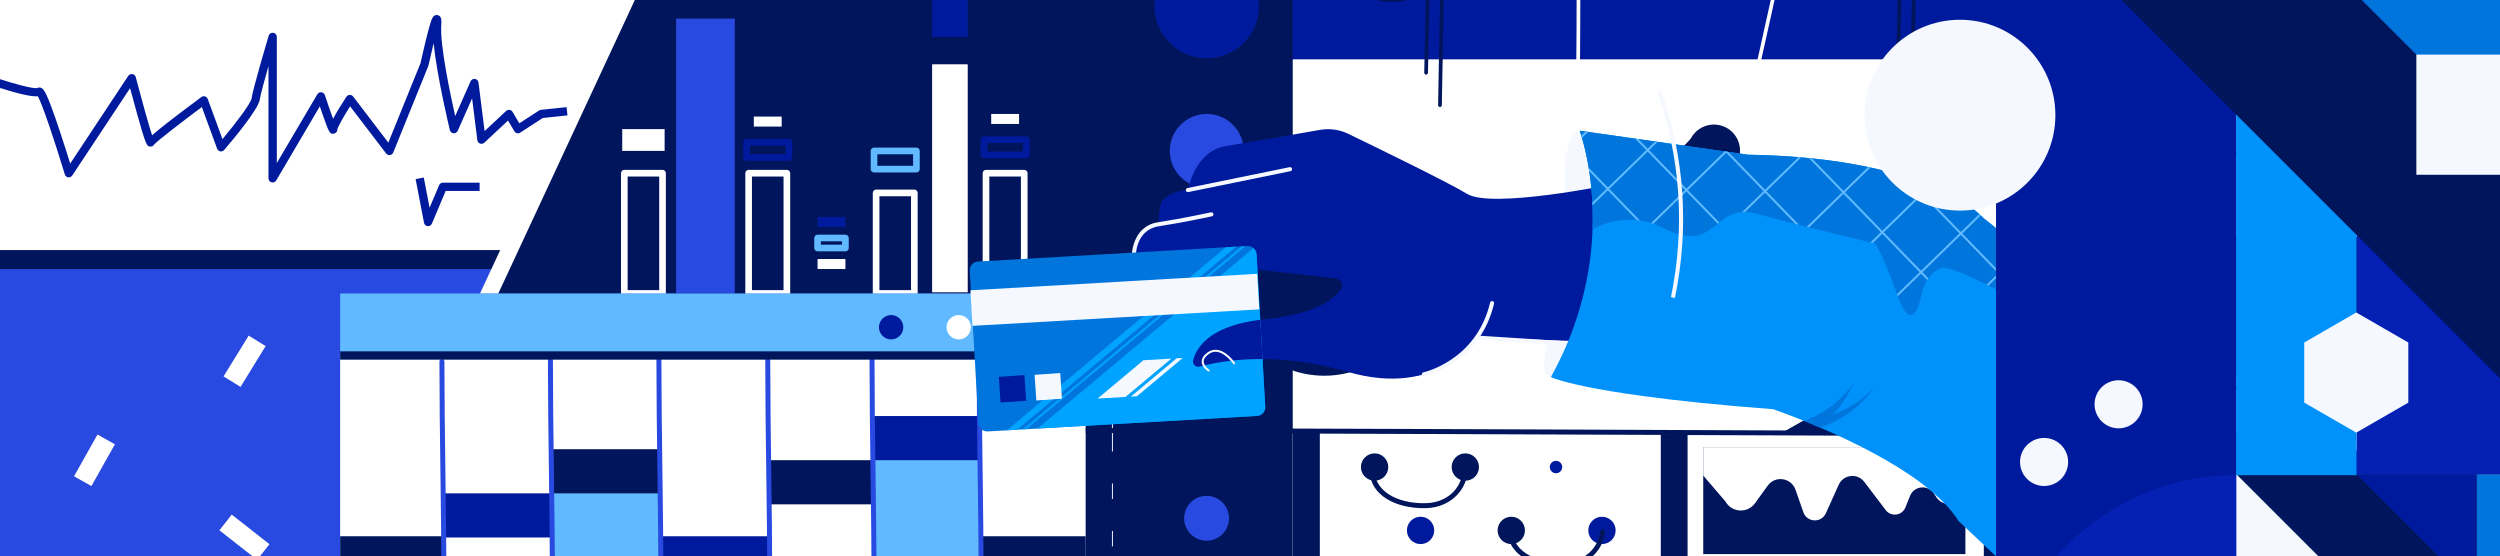 <svg width="1110" height="247" viewBox="0 0 1110 247" fill="none" xmlns="http://www.w3.org/2000/svg">
<rect x="0" y="0" width="1110" height="247" fill="#808080" stroke="none"/>
<g clip-path="url(#clip0_9682_3037)">
<path d="M135.76 -2.431H1039.29V268.629H135.76V-2.431Z" fill="#F5F9FF"/>
<path d="M574.416 308.684V191.368H405.933V308.684H574.416Z" fill="white"/>
<path d="M1083.33 11.847H315.61V213.925H1083.33V11.847Z" fill="white"/>
<path d="M587.981 166.819C612.05 166.819 631.562 147.307 631.562 123.238C631.562 99.169 612.05 79.657 587.981 79.657C563.912 79.657 544.4 99.169 544.4 123.238C544.4 147.307 563.912 166.819 587.981 166.819Z" fill="#00155B"/>
<path d="M863.865 79.492C863.441 79.492 863.077 79.166 863.043 78.73L859.413 34.537C859.391 34.3 859.48 34.068 859.645 33.897C859.811 33.726 860.037 33.632 860.28 33.643L1017.78 40.903C1018.24 40.925 1018.59 41.311 1018.57 41.769C1018.54 42.227 1018.15 42.575 1017.7 42.558L861.14 35.342L864.627 77.776L1025.85 64.845C1026.31 64.812 1026.7 65.148 1026.74 65.606C1026.78 66.064 1026.44 66.461 1025.98 66.5L863.937 79.497C863.937 79.497 863.893 79.497 863.871 79.497L863.865 79.492Z" fill="#00155B"/>
<path d="M738.766 132.197C738.622 132.197 738.473 132.158 738.347 132.081L703.697 111.791C703.476 111.664 703.327 111.444 703.294 111.19C703.261 110.942 703.344 110.688 703.52 110.5L750.549 61.767C750.869 61.441 751.393 61.43 751.719 61.745C752.05 62.065 752.055 62.583 751.741 62.914L705.44 110.886L738.44 130.211L769.769 71.774C769.984 71.371 770.486 71.222 770.889 71.437C771.292 71.653 771.441 72.154 771.225 72.557L739.488 131.75C739.384 131.949 739.202 132.092 738.981 132.158C738.909 132.18 738.832 132.192 738.755 132.192L738.766 132.197Z" fill="#00155B"/>
<path d="M791.769 191.821L835.339 166.968V191.969L791.769 191.821Z" fill="#00155B"/>
<path d="M487.11 125.549C486.84 125.549 486.57 125.417 486.415 125.169L469.281 98.507L465.397 100.989L478.747 122.035C478.99 122.421 478.88 122.934 478.493 123.177C478.107 123.42 477.594 123.31 477.352 122.923L463.56 101.183C463.317 100.796 463.428 100.289 463.814 100.041L469.088 96.67C469.474 96.422 469.981 96.538 470.23 96.918L487.811 124.275C488.059 124.661 487.949 125.169 487.563 125.417C487.425 125.505 487.27 125.549 487.116 125.549H487.11Z" fill="#00155B"/>
<path d="M1066.03 166.979H841.529V197.232H1066.03V166.979Z" fill="white"/>
<path d="M1104.86 -53.932H241.473V26.345H1104.86V-53.932Z" fill="#001A9E"/>
<path d="M1093.04 220.473V-4.03L1062.78 -4.03V220.473H1093.04Z" fill="white"/>
<path d="M1067.99 225.229C1067.38 182.448 1066.94 125.726 1066.84 73.501C1066.79 50.237 1066.81 30.251 1066.9 15.704C1067.04 -7.847 1067.23 -8.034 1067.69 -8.492L1068.49 -8.818L1068.46 -6.611C1069.06 -6.611 1069.45 -7.074 1069.52 -7.394C1068.72 -3.334 1068.82 128.457 1070.2 225.202L1068 225.235L1067.99 225.229Z" fill="#00155B"/>
<path d="M1100.54 193.69H890.924V308.651H1100.54V193.69Z" fill="#001A9E"/>
<path d="M856.539 245.089C855.695 236.968 857.196 228.39 862.58 221.991C868.582 214.852 877.916 212.971 886.61 215.823C901.99 220.871 907.689 237.15 919.064 247.086C923.477 250.942 929.231 254.147 935.2 254.423C941.329 254.71 946.399 251.008 948.572 245.337C951.204 238.48 948.683 231.099 948.622 224.059C948.539 215.134 953.946 208.486 962.336 205.833C966.198 204.608 970.269 205.066 973.927 203.389C977.579 201.717 981.043 199.577 984 196.852C989.671 191.633 992.545 184.621 992.6 176.953C992.606 175.889 990.951 175.889 990.945 176.953C990.89 184.886 987.608 191.854 981.457 196.874C978.257 199.483 973.761 202.501 969.618 202.898C966.203 203.223 962.943 203.703 959.743 205.016C953.791 207.455 948.903 212.21 947.486 218.631C945.858 226.029 948.815 233.41 947.96 240.824C946.956 249.496 939.757 254.417 931.421 252.128C924.437 250.208 919.086 245.331 914.585 239.876C905.477 228.848 897.401 215.001 881.8 213.043C873.442 211.995 865.603 215.222 860.517 221.941C855.519 228.533 854.046 236.99 854.884 245.083C854.995 246.131 856.65 246.142 856.539 245.083V245.089Z" fill="white"/>
<path d="M885.137 191.462H744.371V308.651H885.137V191.462Z" fill="white"/>
<path d="M740.962 190.629H582.316V308.651H740.962V190.629Z" fill="white"/>
<path d="M579.055 192.339H396.936V308.303H579.055V192.339Z" fill="white"/>
<path d="M1053.96 193.691C1053.87 193.79 1053.73 193.856 1053.55 193.884C1042.23 195.483 1031.17 199.676 1025 209.937C1021.88 215.145 1020.82 220.948 1021.56 226.945C1022.25 232.627 1024.13 238.077 1024.97 243.731C1026.31 252.757 1023.71 261.451 1016.92 267.734C1014.15 270.31 1010.52 272.401 1006.6 271.827C1002.18 271.182 999.22 267.502 996.71 264.132C993.411 259.691 989.506 254.886 983.614 254.185C977.794 253.496 973.011 257.661 970.407 262.477C965.933 270.757 966.59 280.511 963.015 289.061C959.308 297.926 951.16 302.158 941.804 299.719C931.51 297.033 923.158 287.737 912.125 287.792C903.166 287.831 897.495 295.334 893.743 302.593C893.396 303.266 893.054 303.951 892.723 304.635C892.088 305.948 891.487 307.277 890.924 308.623C890.919 308.623 890.919 308.64 890.913 308.645H889.109C889.678 307.261 890.284 305.887 890.924 304.535C891.492 303.333 892.094 302.147 892.723 300.977C892.756 300.916 892.789 300.85 892.822 300.79C896.733 293.541 902.608 286.524 911.452 286.149C922.358 285.685 930.732 294.357 940.54 297.612C945.836 299.372 951.827 299.41 956.345 295.742C961.057 291.908 962.75 285.691 963.798 279.964C965.282 271.872 966.557 262.207 973 256.353C980.613 249.441 990.008 252.972 995.828 260.198C999.248 264.446 1002.78 271.243 1009.27 270.139C1014.4 269.273 1018.35 264.38 1020.79 260.121C1026.68 249.827 1021.74 239.191 1020.11 228.522C1018.7 219.332 1021.18 210.571 1027.64 203.775C1032.69 198.451 1039.04 195.439 1045.89 193.691C1048.25 193.084 1050.66 192.637 1053.11 192.289C1053.97 192.168 1054.43 193.238 1053.96 193.691Z" fill="white"/>
<path d="M1062.75 105.309H884.023V166.985H1062.75V105.309Z" fill="#00155B"/>
<path d="M1108.75 194.755C661.887 192.621 413.177 191.788 408.427 192.416C408.819 192.367 409.343 191.948 409.31 191.291L407.103 191.39L407.412 190.574C407.721 190.254 414.201 190.07 426.853 190.022C438.415 189.995 455.599 189.995 477.92 190.028C518.323 190.094 576.843 190.265 651.852 190.546C767.971 190.977 921.696 191.65 1108.76 192.543L1108.75 194.75V194.755Z" fill="#00155B"/>
<path d="M1070.76 174.388C974.015 173.003 842.229 172.904 838.163 173.704C838.489 173.643 838.958 173.262 838.947 172.644L836.74 172.678L837.066 171.872C837.518 171.42 837.706 171.227 861.261 171.083C875.803 170.995 895.79 170.973 919.059 171.023C971.284 171.133 1028.01 171.563 1070.79 172.176L1070.75 174.382L1070.76 174.388Z" fill="#00155B"/>
<path d="M587.981 150.821C603.215 150.821 615.564 138.472 615.564 123.238C615.564 108.004 603.215 95.655 587.981 95.655C572.747 95.655 560.398 108.004 560.398 123.238C560.398 138.472 572.747 150.821 587.981 150.821Z" fill="#00155B"/>
<path d="M474.891 107.24C482.812 107.24 489.234 100.818 489.234 92.897C489.234 84.975 482.812 78.553 474.891 78.553C466.969 78.553 460.548 84.975 460.548 92.897C460.548 100.818 466.969 107.24 474.891 107.24Z" fill="#00155B"/>
<path d="M506.887 151.924C514.809 151.924 521.23 145.503 521.23 137.581C521.23 129.66 514.809 123.238 506.887 123.238C498.966 123.238 492.544 129.66 492.544 137.581C492.544 145.503 498.966 151.924 506.887 151.924Z" fill="#00155B"/>
<path d="M713.207 150.821C728.441 150.821 740.79 138.472 740.79 123.238C740.79 108.004 728.441 95.655 713.207 95.655C697.974 95.655 685.624 108.004 685.624 123.238C685.624 138.472 697.974 150.821 713.207 150.821Z" fill="#00155B"/>
<path d="M858.294 71.878C866.489 71.878 873.133 65.234 873.133 57.039C873.133 48.843 866.489 42.199 858.294 42.199C850.098 42.199 843.454 48.843 843.454 57.039C843.454 65.234 850.098 71.878 858.294 71.878Z" fill="#0075DB"/>
<path d="M858.293 80.485C871.242 80.485 881.739 69.988 881.739 57.039C881.739 44.091 871.242 33.594 858.293 33.594C845.345 33.594 834.848 44.091 834.848 57.039C834.848 69.988 845.345 80.485 858.293 80.485Z" fill="#00155B"/>
<path d="M610.323 213.434C613.674 213.434 616.391 210.717 616.391 207.366C616.391 204.014 613.674 201.298 610.323 201.298C606.972 201.298 604.255 204.014 604.255 207.366C604.255 210.717 606.972 213.434 610.323 213.434Z" fill="#00155B"/>
<path d="M650.594 213.434C653.946 213.434 656.662 210.717 656.662 207.366C656.662 204.014 653.946 201.298 650.594 201.298C647.243 201.298 644.526 204.014 644.526 207.366C644.526 210.717 647.243 213.434 650.594 213.434Z" fill="#00155B"/>
<path d="M690.865 210.124C692.389 210.124 693.624 208.889 693.624 207.366C693.624 205.843 692.389 204.608 690.865 204.608C689.342 204.608 688.107 205.843 688.107 207.366C688.107 208.889 689.342 210.124 690.865 210.124Z" fill="#001A9E"/>
<path d="M630.735 241.569C634.086 241.569 636.803 238.852 636.803 235.501C636.803 232.149 634.086 229.432 630.735 229.432C627.383 229.432 624.666 232.149 624.666 235.501C624.666 238.852 627.383 241.569 630.735 241.569Z" fill="#001A9E"/>
<path d="M671.005 241.569C674.357 241.569 677.074 238.852 677.074 235.501C677.074 232.149 674.357 229.432 671.005 229.432C667.654 229.432 664.937 232.149 664.937 235.501C664.937 238.852 667.654 241.569 671.005 241.569Z" fill="#00155B"/>
<path d="M711.277 241.569C714.628 241.569 717.345 238.852 717.345 235.501C717.345 232.149 714.628 229.432 711.277 229.432C707.925 229.432 705.208 232.149 705.208 235.501C705.208 238.852 707.925 241.569 711.277 241.569Z" fill="#001A9E"/>
<path d="M935.802 15.389C942.2 15.389 947.386 10.202 947.386 3.804C947.386 -2.594 942.2 -7.781 935.802 -7.781C929.404 -7.781 924.217 -2.594 924.217 3.804C924.217 10.202 929.404 15.389 935.802 15.389Z" fill="#00155B"/>
<path d="M634.541 70.786C640.147 70.786 644.691 66.242 644.691 60.636C644.691 55.03 640.147 50.485 634.541 50.485C628.935 50.485 624.39 55.03 624.39 60.636C624.39 66.242 628.935 70.786 634.541 70.786Z" fill="white"/>
<path d="M692.675 70.786C698.281 70.786 702.825 66.242 702.825 60.636C702.825 55.03 698.281 50.485 692.675 50.485C687.069 50.485 682.524 55.03 682.524 60.636C682.524 66.242 687.069 70.786 692.675 70.786Z" fill="white"/>
<path d="M618.162 0.952C631.111 0.952 641.608 -9.545 641.608 -22.494C641.608 -35.442 631.111 -45.939 618.162 -45.939C605.213 -45.939 594.717 -35.442 594.717 -22.494C594.717 -9.545 605.213 0.952 618.162 0.952Z" fill="#00155B"/>
<path d="M700.26 62.043C700.133 62.043 700.012 62.015 699.89 61.955C699.537 61.778 699.361 61.375 699.46 61.006C699.863 57.834 700.293 -32.605 699.918 -35.932C699.83 -36.29 699.99 -36.671 700.326 -36.853C700.729 -37.068 701.231 -36.925 701.446 -36.522C701.573 -36.285 701.838 -35.799 701.617 12.493C701.396 60.779 701.104 61.364 700.994 61.585C700.85 61.877 700.558 62.043 700.255 62.043H700.26Z" fill="white"/>
<path d="M771.291 69.998C771.115 69.998 770.938 69.942 770.789 69.827C770.469 69.584 770.376 69.148 770.552 68.8C771.611 65.822 790.826 -19.89 791.151 -23.095C791.14 -23.453 791.366 -23.795 791.725 -23.911C792.161 -24.049 792.624 -23.812 792.762 -23.376C792.856 -23.084 793.01 -22.587 782.744 23.206C772.488 68.955 772.08 69.49 771.942 69.667C771.782 69.882 771.534 69.992 771.286 69.992L771.291 69.998Z" fill="white"/>
<path d="M953.217 -4.978C953.791 -2.419 955.032 -0.129 956.847 1.763C957.586 2.535 958.75 1.366 958.017 0.593C956.395 -1.106 955.33 -3.13 954.812 -5.42C954.58 -6.457 952.98 -6.021 953.217 -4.978Z" fill="#6E95F7"/>
<path d="M561.871 214.664V200.464H547.213V214.664H561.871Z" fill="#00155B"/>
<path d="M561.871 235.738V221.538H547.213V235.738H561.871Z" fill="#00155B"/>
<path d="M561.871 256.811V242.611H547.213V256.811H561.871Z" fill="#00155B"/>
<path d="M541.261 214.67V200.47H526.603V214.67H541.261Z" fill="white"/>
<path d="M541.266 235.744V221.544H526.609V235.744H541.266Z" fill="#00155B"/>
<path d="M541.266 256.817V242.617H526.609V256.817H541.266Z" fill="#00155B"/>
<path d="M520.656 214.665V200.465H505.999V214.665H520.656Z" fill="#00155B"/>
<path d="M520.656 235.744V221.544H505.999V235.744H520.656Z" fill="#00155B"/>
<path d="M520.656 256.817V242.617H505.999V256.817H520.656Z" fill="#00155B"/>
<path d="M500.047 214.665V200.465H485.389V214.665H500.047Z" fill="#00155B"/>
<path d="M500.047 235.738V221.538H485.389V235.738H500.047Z" fill="#00155B"/>
<path d="M500.047 256.812V242.612H485.389V256.812H500.047Z" fill="#00155B"/>
<path d="M479.437 214.665V200.465H464.779V214.665H479.437Z" fill="#00155B"/>
<path d="M479.437 235.738V221.538H464.779V235.738H479.437Z" fill="#00155B"/>
<path d="M479.442 256.812V242.612H464.785V256.812H479.442Z" fill="#00155B"/>
<path d="M586.006 308.684V191.324H574.096V308.684H586.006Z" fill="#00155B"/>
<path d="M749.286 308.651V192.808H737.392V308.651H749.286Z" fill="#00155B"/>
<path d="M892.722 192.256H880.818V308.645H892.722V192.256Z" fill="#00155B"/>
<path d="M632.042 225.626C620.529 225.626 608.64 220.601 607.989 209.016C607.956 208.409 608.42 207.885 609.032 207.852C609.639 207.824 610.163 208.282 610.196 208.894C610.797 219.668 622.956 223.955 633.989 223.37C642.319 222.813 648.509 217.296 649.375 209.645C649.441 209.038 649.993 208.602 650.594 208.674C651.201 208.74 651.637 209.292 651.565 209.893C650.589 218.504 643.411 224.953 634.116 225.571C633.426 225.61 632.731 225.626 632.036 225.626H632.042Z" fill="#00155B"/>
<path d="M693.116 251.951C681.603 251.951 669.709 246.926 669.064 235.341C669.031 234.734 669.494 234.21 670.106 234.177C670.708 234.155 671.237 234.607 671.27 235.219C671.872 245.993 684.03 250.28 695.063 249.695C703.393 249.138 709.583 243.621 710.449 235.97C710.515 235.363 711.067 234.933 711.668 234.999C712.275 235.065 712.711 235.617 712.639 236.218C711.663 244.829 704.486 251.278 695.19 251.896C694.501 251.935 693.806 251.951 693.11 251.951H693.116Z" fill="#00155B"/>
<path d="M1066.55 203.582C1050.98 203.582 1038.31 190.916 1038.31 175.342C1038.31 159.769 1050.98 147.103 1066.55 147.103C1082.12 147.103 1094.79 159.769 1094.79 175.342C1094.79 190.916 1082.12 203.582 1066.55 203.582Z" fill="#00155B"/>
<path d="M1066.54 150.694C1080.14 150.694 1091.2 161.755 1091.2 175.348C1091.2 188.941 1080.14 200.001 1066.54 200.001C1052.95 200.001 1041.89 188.941 1041.89 175.348C1041.89 161.755 1052.95 150.694 1066.54 150.694ZM1066.54 143.522C1048.97 143.522 1034.72 157.772 1034.72 175.348C1034.72 192.924 1048.97 207.173 1066.54 207.173C1084.12 207.173 1098.37 192.924 1098.37 175.348C1098.37 157.772 1084.12 143.522 1066.54 143.522Z" fill="white"/>
<path d="M1087.8 224.048H1064.86V245.563H1087.8V224.048Z" fill="#00155B"/>
<path d="M872.637 198.54H756.237V246.016H872.637V198.54Z" fill="#00155B"/>
<path d="M872.637 198.54V216.949L870.16 220.821C867.76 224.578 862.293 224.617 859.838 220.899L858.641 219.095C855.971 215.051 849.859 215.674 848.06 220.176L846.008 225.295C844.541 228.958 839.637 229.62 837.253 226.476L827.743 213.953C824.692 209.937 818.464 210.643 816.39 215.239L810.691 227.877C808.689 232.312 802.306 232.031 800.701 227.441L797.203 217.434C795.327 212.066 788.189 211.024 784.857 215.63L779.208 223.447C775.887 228.043 768.925 227.651 766.139 222.708L756.237 211.145V198.54H872.637Z" fill="white"/>
<path d="M841.485 166.968H835.339V191.969H841.485V166.968Z" fill="#00155B"/>
<path d="M529.235 147.026L526.697 145.95C527.817 143.302 528.385 140.489 528.385 137.581C528.385 132.556 526.614 127.668 523.404 123.818L525.522 122.052C529.147 126.399 531.149 131.916 531.149 137.581C531.149 140.858 530.509 144.03 529.24 147.02L529.235 147.026Z" fill="#00155B"/>
<path d="M494.21 158.263C489.278 155.108 485.599 150.148 484.037 144.593C483.237 141.824 482.967 138.911 483.232 136.064C483.469 133.218 484.225 130.421 485.45 127.856C486.669 125.291 488.357 122.963 490.392 121.01C492.428 119.057 494.822 117.496 497.404 116.409C499.98 115.317 502.75 114.71 505.524 114.605C508.299 114.445 511.085 114.875 513.7 115.736C511.052 114.986 508.272 114.677 505.541 114.947C502.816 115.168 500.14 115.874 497.685 117.032C495.231 118.191 492.991 119.791 491.126 121.738C489.262 123.685 487.756 125.964 486.707 128.424C485.659 130.884 485.069 133.521 484.959 136.169C484.821 138.817 485.19 141.487 486.023 143.981C487.662 148.99 491.181 153.298 495.661 155.908C496.317 156.294 496.543 157.138 496.157 157.794C495.771 158.451 494.927 158.677 494.271 158.291C494.254 158.28 494.243 158.274 494.226 158.263H494.215H494.21Z" fill="#00155B"/>
<path d="M483.441 164.381L390.796 164.292C390.338 164.292 389.969 163.923 389.969 163.465V157.204C389.969 156.746 390.338 156.376 390.796 156.376L495.01 156.277C495.468 156.277 495.837 156.646 495.837 157.104C495.837 157.562 495.468 157.932 495.01 157.932L391.623 158.031V162.637L483.447 162.726C483.905 162.726 484.274 163.095 484.274 163.553C484.274 164.011 483.905 164.381 483.447 164.381H483.441Z" fill="#00155B"/>
<path d="M512.04 33.599L333.666 33.511C333.208 33.511 332.839 33.142 332.839 32.684V26.422C332.839 25.965 333.208 25.595 333.666 25.595L534.31 25.496C534.768 25.496 535.138 25.865 535.138 26.323C535.138 26.781 534.768 27.151 534.31 27.151L334.494 27.25V31.856L512.04 31.945C512.497 31.945 512.867 32.314 512.867 32.772C512.867 33.23 512.497 33.599 512.04 33.599Z" fill="#00155B"/>
<path d="M613.186 0.191C613.142 0.191 613.098 0.191 613.054 0.18L451.82 -25.643C451.451 -25.704 451.164 -26.007 451.125 -26.383L450.596 -31.921C450.574 -32.142 450.645 -32.362 450.789 -32.533C450.932 -32.705 451.136 -32.809 451.363 -32.826L617.61 -45.139C618.068 -45.172 618.46 -44.83 618.499 -44.372C618.532 -43.914 618.19 -43.523 617.732 -43.484L452.328 -31.237L452.714 -27.177L613.313 -1.453C613.765 -1.381 614.074 -0.957 613.997 -0.504C613.931 -0.096 613.578 0.191 613.181 0.191H613.186Z" fill="#00155B"/>
<path d="M568.916 88.235L476.27 88.147C475.812 88.147 475.443 87.777 475.443 87.319V81.058C475.443 80.6 475.812 80.231 476.27 80.231L580.484 80.131C580.942 80.131 581.311 80.501 581.311 80.959C581.311 81.417 580.942 81.786 580.484 81.786L477.098 81.886V86.492L568.916 86.58C569.374 86.58 569.743 86.95 569.743 87.408C569.743 87.866 569.374 88.235 568.916 88.235Z" fill="#00155B"/>
<path d="M536.202 22.439C536.103 22.439 536.004 22.422 535.91 22.384L451.6 -9.827L449.95 -5.525L516.486 20.056C516.911 20.221 517.126 20.701 516.96 21.126C516.795 21.551 516.32 21.766 515.89 21.601L448.588 -4.272C448.163 -4.438 447.948 -4.912 448.113 -5.342L450.353 -11.19C450.519 -11.615 450.993 -11.83 451.423 -11.67L536.506 20.834C536.93 20.999 537.146 21.474 536.986 21.904C536.859 22.235 536.544 22.433 536.213 22.433L536.202 22.439Z" fill="white"/>
<path d="M684.615 65.871H684.604L637.509 65.347C637.051 65.347 636.687 64.966 636.692 64.514L636.753 58.253C636.753 57.8 637.128 57.431 637.581 57.431H637.586L697.077 57.9C697.535 57.9 697.904 58.275 697.899 58.733C697.899 59.185 697.524 59.555 697.071 59.555H697.066L638.403 59.091L638.358 63.698L684.632 64.211C685.089 64.211 685.454 64.591 685.448 65.049C685.448 65.502 685.073 65.866 684.621 65.866L684.615 65.871Z" fill="white"/>
<path d="M540.654 42.326C547.052 42.326 552.239 37.14 552.239 30.742C552.239 24.343 547.052 19.157 540.654 19.157C534.256 19.157 529.069 24.343 529.069 30.742C529.069 37.14 534.256 42.326 540.654 42.326Z" fill="#00155B"/>
<path d="M639.346 47.507H639.329C638.871 47.495 638.507 47.12 638.518 46.663L639.743 -20.954L635.137 -21.043L634.017 32.314C634.006 32.772 633.603 33.136 633.173 33.125C632.715 33.114 632.351 32.739 632.362 32.281L633.498 -21.903C633.509 -22.355 633.879 -22.714 634.326 -22.714H634.342L640.604 -22.593C641.061 -22.582 641.426 -22.207 641.415 -21.749L640.173 46.696C640.168 47.148 639.798 47.507 639.346 47.507Z" fill="#00155B"/>
<path d="M848.882 45.013H848.866C848.408 45.002 848.044 44.627 848.055 44.169L849.279 -23.448L844.673 -23.536L843.553 29.82C843.542 30.278 843.173 30.615 842.709 30.631C842.251 30.62 841.887 30.245 841.898 29.787L843.035 -24.397C843.046 -24.855 843.437 -25.208 843.879 -25.208L850.14 -25.086C850.598 -25.075 850.962 -24.7 850.951 -24.242L849.71 44.202C849.704 44.654 849.335 45.013 848.882 45.013Z" fill="#00155B"/>
<path d="M760.987 78.477C767.385 78.477 772.571 73.29 772.571 66.892C772.571 60.494 767.385 55.307 760.987 55.307C754.588 55.307 749.402 60.494 749.402 66.892C749.402 73.29 754.588 78.477 760.987 78.477Z" fill="#00155B"/>
<path d="M1021.45 42.073C1021.37 42.073 1021.28 42.062 1021.2 42.034L934.279 13.839C933.843 13.695 933.606 13.232 933.749 12.796C933.893 12.361 934.356 12.123 934.792 12.267L1021.71 40.462C1022.15 40.605 1022.38 41.069 1022.24 41.505C1022.13 41.852 1021.81 42.078 1021.45 42.078V42.073Z" fill="#00155B"/>
<path d="M1037.89 56.014C1039.78 48.014 1034.83 39.998 1026.83 38.109C1018.83 36.221 1010.81 41.176 1008.92 49.176C1007.03 57.176 1011.99 65.193 1019.99 67.081C1027.99 68.969 1036 64.014 1037.89 56.014Z" fill="white"/>
<path d="M1003.04 -22.814L965.437 7.517L959.473 4.962L1000.5 -27.994L1003.04 -22.814Z" fill="#00155B"/>
<path d="M988.816 -42.541C975.096 -33.72 962.893 -22.019 954.094 -3.836C954.679 0.246 956.395 3.252 959.501 4.94L1000.5 -27.994L988.816 -42.541Z" fill="#00155B"/>
<path d="M-63.989 734.862L-6.699 720.322L60.968 461.14L52.111 318.278C52.111 318.278 40.124 149.783 36.611 149.458C33.098 149.141 -78.831 111.019 -78.831 111.019L-121.396 -6.497L-229.834 -38.345H-391L-287.677 134.453L-232.115 337.955L-124.452 572.028L-63.981 734.847L-63.989 734.862Z" fill="white"/>
<path d="M-76.492 114.813L57.476 474.529L221.13 114.813H-76.492Z" fill="#294AE0"/>
<path d="M317.389 -45.726V114.813L-75.237 115.234L-78.832 111.019L-115.329 10.272V-45.726H317.389Z" fill="white"/>
<path d="M226.244 119.455H-75.149L-78.832 111.019H226.244V119.455Z" fill="#00155B"/>
<path d="M501.974 -37.511L294.834 -40.589L208.088 145.288H501.974V-37.511Z" fill="#00155B"/>
<path d="M294.17 131.781H277.194C276.382 131.781 275.718 131.117 275.718 130.305V76.891C275.718 76.079 276.382 75.415 277.194 75.415H294.17C294.981 75.415 295.646 76.079 295.646 76.891V130.305C295.646 131.117 294.981 131.781 294.17 131.781ZM278.67 128.829H292.693V78.367H278.67V128.829Z" fill="white"/>
<path d="M349.37 131.781H332.394C331.582 131.781 330.918 131.117 330.918 130.305V76.891C330.918 76.079 331.582 75.415 332.394 75.415H349.37C350.182 75.415 350.846 76.079 350.846 76.891V130.305C350.846 131.117 350.182 131.781 349.37 131.781ZM333.87 128.829H347.894V78.367H333.87V128.829Z" fill="white"/>
<path d="M405.966 131.781H388.99C388.178 131.781 387.514 131.117 387.514 130.305V85.652C387.514 84.84 388.178 84.175 388.99 84.175H405.966C406.777 84.175 407.442 84.84 407.442 85.652V130.305C407.442 131.117 406.777 131.781 405.966 131.781ZM390.466 128.829H404.489V87.128H390.466V128.829Z" fill="white"/>
<path d="M454.76 131.781H437.784C436.972 131.781 436.308 131.117 436.308 130.305V76.891C436.308 76.079 436.972 75.415 437.784 75.415H454.76C455.572 75.415 456.236 76.079 456.236 76.891V130.305C456.236 131.117 455.572 131.781 454.76 131.781ZM439.26 128.829H453.284V78.367H439.26V128.829Z" fill="white"/>
<path d="M326.232 8.25H300.2V130.305H326.232V8.25Z" fill="#294AE0"/>
<path d="M429.673 28.547H413.856V129.789H429.673V28.547Z" fill="white"/>
<path d="M375.365 115.012H362.995V119.448H375.365V115.012Z" fill="white"/>
<path d="M490.202 -447.873L426.757 -311.462L313.145 -67.233L-60.682 736.42L-67.369 733.305L418.616 -311.462L482.068 -447.873H490.202Z" fill="white"/>
<path d="M481.813 130.388H129.435V297.542H481.813V130.388Z" fill="#294AE0"/>
<path d="M482.046 157.843H151.027V258.487H482.046V157.843Z" fill="white"/>
<path d="M435.621 202.644H388.067V257.697H435.621V202.644Z" fill="#61BAFF"/>
<path d="M292.693 210.15H245.139V257.704H292.693V210.15Z" fill="#61BAFF"/>
<path d="M493.701 139.871H482.047V318.271H493.701V139.871Z" fill="#00155B"/>
<path d="M573.973 -37.504H494.114V318.278H573.973V-37.504Z" fill="#00155B"/>
<path d="M482.046 130.305H151.027V157.835H482.046V130.305Z" fill="#61BAFF"/>
<path d="M196.662 238.101H151.027V257.704H196.662V238.101Z" fill="#00155B"/>
<path d="M244.829 219.044H197.519V238.647H244.829V219.044Z" fill="#001A9E"/>
<path d="M292.266 199.455H244.955V219.059H292.266V199.455Z" fill="#00155B"/>
<path d="M341.738 238.101H292.996V257.704H341.738V238.101Z" fill="#001A9E"/>
<path d="M387.624 204.326H341.325V223.929H387.624V204.326Z" fill="#00155B"/>
<path d="M434.935 184.723H387.624V204.327H434.935V184.723Z" fill="#001A9E"/>
<path d="M482.046 238.101H434.736V257.704H482.046V238.101Z" fill="#00155B"/>
<path d="M291.446 159.614C291.461 192.429 292.317 225.229 292.332 258.043C292.332 259.468 294.546 259.468 294.546 258.043C294.531 225.229 293.675 192.429 293.66 159.614C293.66 158.189 291.446 158.189 291.446 159.614Z" fill="#294AE0"/>
<path d="M243.279 160.057C243.294 192.872 244.15 225.672 244.165 258.487C244.165 259.911 246.379 259.911 246.379 258.487C246.364 225.672 245.508 192.872 245.493 160.057C245.493 158.633 243.279 158.633 243.279 160.057Z" fill="#294AE0"/>
<path d="M195.105 160.5C195.12 193.315 195.976 226.115 195.991 258.93C195.991 260.354 198.205 260.354 198.205 258.93C198.19 226.115 197.334 193.315 197.319 160.5C197.319 159.076 195.105 159.076 195.105 160.5Z" fill="#294AE0"/>
<path d="M339.775 160.057C339.79 192.872 340.646 225.672 340.661 258.487C340.661 259.911 342.875 259.911 342.875 258.487C342.86 225.672 342.004 192.872 341.989 160.057C341.989 158.633 339.775 158.633 339.775 160.057Z" fill="#294AE0"/>
<path d="M386.074 160.057C386.089 192.872 386.946 225.672 386.96 258.487C386.96 259.911 389.175 259.911 389.175 258.487C389.16 225.672 388.303 192.872 388.289 160.057C388.289 158.633 386.074 158.633 386.074 160.057Z" fill="#294AE0"/>
<path d="M433.629 160.057C433.643 192.872 434.5 225.672 434.514 258.487C434.514 259.911 436.729 259.911 436.729 258.487C436.714 225.672 435.858 192.872 435.843 160.057C435.843 158.633 433.629 158.633 433.629 160.057Z" fill="#294AE0"/>
<path d="M399.484 149.115C401.597 147.002 401.597 143.576 399.484 141.464C397.371 139.351 393.946 139.351 391.833 141.464C389.72 143.576 389.72 147.002 391.833 149.115C393.946 151.227 397.371 151.227 399.484 149.115Z" fill="#001A9E"/>
<path d="M427.744 150.291C430.505 149.148 431.816 145.983 430.672 143.222C429.529 140.462 426.364 139.151 423.604 140.295C420.843 141.438 419.532 144.603 420.676 147.363C421.819 150.124 424.984 151.435 427.744 150.291Z" fill="white"/>
<path d="M535.808 25.867C548.619 25.867 559.005 15.481 559.005 2.67C559.005 -10.142 548.619 -20.528 535.808 -20.528C522.996 -20.528 512.61 -10.142 512.61 2.67C512.61 15.481 522.996 25.867 535.808 25.867Z" fill="#001A9E"/>
<path d="M547.406 78.599C553.814 72.192 553.814 61.803 547.406 55.396C540.999 48.988 530.61 48.988 524.203 55.396C517.795 61.803 517.795 72.192 524.203 78.599C530.61 85.007 540.999 85.007 547.406 78.599Z" fill="#294AE0"/>
<path d="M535.807 135.346C541.306 135.346 545.764 130.888 545.764 125.389C545.764 119.891 541.306 115.433 535.807 115.433C530.309 115.433 525.851 119.891 525.851 125.389C525.851 130.888 530.309 135.346 535.807 135.346Z" fill="#00155B"/>
<path d="M535.808 191.765C539.697 191.765 542.849 188.612 542.849 184.723C542.849 180.835 539.697 177.682 535.808 177.682C531.919 177.682 528.767 180.835 528.767 184.723C528.767 188.612 531.919 191.765 535.808 191.765Z" fill="#00155B"/>
<path d="M545.422 232.398C546.685 227.046 543.371 221.684 538.019 220.421C532.667 219.158 527.304 222.472 526.041 227.824C524.778 233.176 528.093 238.538 533.445 239.802C538.796 241.065 544.159 237.75 545.422 232.398Z" fill="#294AE0"/>
<path d="M460.886 146.485C461.573 143.577 459.772 140.663 456.864 139.977C453.956 139.29 451.042 141.091 450.356 143.999C449.669 146.907 451.47 149.821 454.378 150.508C457.286 151.194 460.2 149.393 460.886 146.485Z" fill="#294AE0"/>
<path d="M429.673 -14.631H413.856V16.369H429.673V-14.631Z" fill="#001A9E"/>
<path d="M295.092 57.332H276.271V67.001H295.092V57.332Z" fill="white"/>
<path d="M406.888 76.566H388.067C387.255 76.566 386.591 75.901 386.591 75.089V67.007C386.591 66.195 387.255 65.531 388.067 65.531H406.888C407.7 65.531 408.364 66.195 408.364 67.007V75.089C408.364 75.901 407.7 76.566 406.888 76.566ZM389.543 73.613H405.412V68.484H389.543V73.613Z" fill="#61BAFF"/>
<path d="M350.293 71.399H331.472C330.66 71.399 329.996 70.735 329.996 69.923V63.17C329.996 62.358 330.66 61.694 331.472 61.694H350.293C351.105 61.694 351.769 62.358 351.769 63.17V69.923C351.769 70.735 351.105 71.399 350.293 71.399ZM332.948 68.447H348.817V64.646H332.948V68.447Z" fill="#001A9E"/>
<path d="M347.067 51.759H334.697V56.195H347.067V51.759Z" fill="white"/>
<path d="M375.365 111.595H363.002C362.19 111.595 361.526 110.93 361.526 110.119V105.683C361.526 104.871 362.19 104.207 363.002 104.207H375.365C376.177 104.207 376.841 104.871 376.841 105.683V110.119C376.841 110.93 376.177 111.595 375.365 111.595ZM364.471 108.642H373.882V107.159H364.471V108.642Z" fill="#61BAFF"/>
<path d="M375.365 96.354H362.995V100.79H375.365V96.354Z" fill="#001A9E"/>
<path d="M455.69 70.241H436.869C436.057 70.241 435.393 69.576 435.393 68.765V62.011C435.393 61.199 436.057 60.535 436.869 60.535H455.69C456.502 60.535 457.166 61.199 457.166 62.011V68.765C457.166 69.576 456.502 70.241 455.69 70.241ZM438.338 67.288H454.206V63.487H438.338V67.288Z" fill="#001A9E"/>
<path d="M452.464 50.6H440.094V55.036H452.464V50.6Z" fill="white"/>
<path d="M482.046 155.997H151.027V159.688H482.046V155.997Z" fill="#00155B"/>
<path d="M121.047 81.016C120.884 81.016 120.722 80.994 120.56 80.95C119.755 80.729 119.202 80.005 119.202 79.171V29.351C117.371 35.817 115.592 42.349 115.334 44.231C114.729 48.585 103.082 62.439 99.532 66.587C99.104 67.082 98.447 67.318 97.805 67.2C97.163 67.082 96.624 66.631 96.402 66.019L89.62 47.523C80.999 53.959 69.861 62.505 68.562 64.055C68.208 64.712 67.514 65.111 66.784 65.067C65.197 64.978 64.864 64.963 60.554 49.434C59.506 45.663 58.487 41.869 57.757 39.145L32.079 77.909C31.688 78.507 30.979 78.817 30.271 78.714C29.562 78.61 28.979 78.108 28.773 77.422C24.285 62.594 18.831 46.371 16.816 42.747C14.838 42.924 10.468 42.386 0.106 39.064L-2.891 57.627C-3.046 58.564 -3.902 59.228 -4.832 59.177C-5.784 59.11 -6.529 58.335 -6.552 57.383C-6.618 54.726 -7.061 37.381 -6.98 25.86C-9.393 31.971 -12.471 40.016 -14.693 45.906C-15.003 46.725 -15.844 47.213 -16.7 47.08L-44.208 42.806C-44.954 45.67 -46.519 51.7 -47.404 55.464C-47.84 57.302 -49.116 57.656 -49.641 57.723C-50.637 57.848 -53.154 58.173 -60.645 44.681L-66.911 56.867C-67.281 57.59 -68.085 57.989 -68.882 57.841C-69.679 57.693 -70.292 57.044 -70.38 56.232L-71.48 46.423H-103.874V42.733H-72.809V34.488C-72.809 33.507 -72.041 32.702 -71.067 32.643C-70.1 32.599 -69.236 33.307 -69.133 34.282L-67.399 49.744L-62.328 39.883C-62.011 39.271 -61.383 38.887 -60.697 38.88H-60.69C-60.003 38.88 -59.376 39.256 -59.058 39.861C-56.291 45.094 -52.667 50.962 -50.659 53.213C-49.382 47.965 -47.375 40.341 -47.352 40.26C-47.109 39.345 -46.223 38.754 -45.286 38.909L-17.608 43.205C-16.663 40.71 -14.597 35.263 -12.508 29.883C-10.847 25.609 -9.504 22.207 -8.508 19.771C-7.91 18.31 -7.43 17.18 -7.076 16.413C-6.53 15.217 -5.851 13.726 -4.219 14.191C-3.939 14.272 -2.544 14.774 -2.943 16.745C-3.312 18.561 -3.348 27.063 -3.245 36.725L-3.186 36.363C-3.098 35.831 -2.787 35.359 -2.322 35.079C-1.865 34.798 -1.297 34.732 -0.787 34.901C6.136 37.19 14.579 39.426 16.402 39.138C16.89 38.843 17.487 38.769 18.048 38.939C19.251 39.3 20.395 39.647 26.64 58.483C28.411 63.834 30.101 69.192 31.164 72.632L56.952 33.691C57.351 33.086 58.081 32.769 58.79 32.887C59.506 33.005 60.089 33.536 60.274 34.237C62.908 44.305 65.986 55.435 67.522 60.048C70.201 57.686 76.12 52.947 89.405 43.094C89.87 42.747 90.476 42.644 91.029 42.806C91.59 42.976 92.033 43.389 92.232 43.936L98.779 61.775C105.215 54.077 111.407 45.773 111.688 43.729C112.271 39.485 119.002 16.811 119.29 15.852C119.548 14.973 120.419 14.42 121.327 14.553C122.235 14.686 122.907 15.461 122.907 16.376V72.403L140.893 41.862C141.263 41.234 141.964 40.887 142.68 40.961C143.403 41.035 144.008 41.529 144.237 42.216C145.47 45.943 146.85 49.944 147.883 52.763C149.418 49.825 151.721 46.142 153.788 42.976C154.112 42.474 154.666 42.164 155.264 42.142C155.876 42.112 156.437 42.393 156.799 42.865L172.424 63.325L186.721 28.008C186.913 27.122 187.931 22.546 189.031 18.037C189.754 15.084 190.374 12.737 190.876 11.047C191.651 8.456 192.264 6.404 194.183 6.678C196.205 6.958 196.057 9.253 195.917 11.468C195.363 20.133 199.851 41.492 202.102 51.538L208.929 36.119C209.269 35.359 210.066 34.924 210.885 35.042C211.704 35.16 212.347 35.817 212.45 36.636L215.159 58.203L224.724 49.264C225.13 48.881 225.691 48.711 226.244 48.785C226.798 48.866 227.285 49.191 227.573 49.67L230.584 54.748L239.338 49.058C239.581 48.903 239.862 48.8 240.15 48.77L251.568 47.574L251.952 51.242L240.969 52.394L230.976 58.889C230.555 59.162 230.038 59.251 229.551 59.14C229.064 59.029 228.643 58.719 228.385 58.284L225.566 53.523L215.033 63.362C214.524 63.834 213.801 63.982 213.144 63.745C212.494 63.509 212.029 62.926 211.941 62.24L209.608 43.677L203.224 58.084C202.907 58.808 202.154 59.243 201.371 59.177C200.582 59.103 199.932 58.542 199.74 57.775C199.46 56.616 193.998 33.839 192.529 19.173C191.784 22.229 190.987 25.668 190.271 28.953C190.249 29.056 190.219 29.152 190.182 29.255L174.609 67.709C174.358 68.322 173.804 68.757 173.147 68.846C172.483 68.934 171.834 68.661 171.435 68.137L155.441 47.205C152.666 51.604 150.009 56.239 149.802 57.405C149.78 58.572 148.99 59.221 148.208 59.354C146.4 59.649 146.038 58.786 143.241 50.814C142.805 49.574 142.377 48.334 142.001 47.227L122.634 80.123C122.294 80.699 121.681 81.031 121.047 81.031V81.016ZM65.455 62.07C65.418 62.122 65.374 62.173 65.344 62.232C65.374 62.181 65.411 62.129 65.455 62.07Z" fill="#001A9E"/>
<path d="M190.071 100.413C190.005 100.413 189.946 100.413 189.88 100.406C189.068 100.325 188.411 99.719 188.263 98.922L184.536 79.518L188.16 78.825L190.736 92.25L194.958 82.227C195.245 81.541 195.917 81.098 196.655 81.098H212.944V84.788H197.88L191.769 99.284C191.481 99.97 190.802 100.413 190.071 100.413Z" fill="#001A9E"/>
<path d="M102.881 228.485L97.418 235.457L114.168 248.581L119.63 241.609L102.881 228.485Z" fill="white"/>
<path d="M110.415 149.011L99.253 167.126L106.793 171.773L117.955 153.657L110.415 149.011Z" fill="white"/>
<path d="M43.295 192.932L32.869 211.473L40.589 215.815L51.015 197.274L43.295 192.932Z" fill="white"/>
<path d="M177.974 780.092H170.084L-137.604 -37.562L-252.766 -343.583L-284.511 -427.96L-287.463 -435.791L-292.01 -447.873H-284.12L-282.023 -442.293L-278.997 -434.226L-247.555 -350.683L-129.729 -37.577L-129.722 -37.562L177.974 780.092Z" fill="white"/>
<path d="M701.364 58.031C701.364 58.031 692.028 59.183 695.339 90.908C698.654 122.635 735.229 84.569 735.229 84.569L701.36 58.029L701.364 58.031Z" fill="#F5F9FF"/>
<path d="M688.59 167.419C688.59 167.419 680.981 167.969 689.88 144.501C698.78 121.029 710.684 142.874 710.684 142.874L688.585 167.421L688.59 167.419Z" fill="#F5F9FF"/>
<path d="M704.818 151.62L655.911 149.924C655.911 149.924 638.998 176.99 598.289 165.08C557.577 153.169 529.382 163.766 529.382 163.766C529.382 163.766 527.175 145.2 561.762 141.731C583.809 139.519 592.165 132.944 595.33 128.463C596.691 126.533 595.483 123.848 593.139 123.584L555.455 119.366L501.647 122.676L505.05 106.15C505.05 106.15 507.64 100.358 514.386 99.557C514.386 99.557 514.64 90.147 516.196 88.955C517.755 87.764 519.806 84.785 527.404 84.385C527.404 84.385 530.464 67.118 544.027 64.904C553.942 63.287 575.311 59.552 586.088 57.661C590.323 56.917 594.686 57.523 598.559 59.392C611.712 65.745 642.692 80.819 651.401 86.089C662.549 92.837 716.05 81.784 716.05 81.784L704.818 151.608L704.818 151.62Z" fill="#001A9E"/>
<path d="M538.516 94.531C538.629 94.647 538.713 94.799 538.752 94.97C538.858 95.46 538.548 95.948 538.058 96.054C537.937 96.079 525.844 98.723 514.525 100.465C504.021 102.081 504.264 113.79 504.277 114.287C504.291 114.788 503.899 115.208 503.397 115.227C502.896 115.242 502.474 114.849 502.46 114.344C502.455 114.205 502.173 100.522 514.25 98.662C525.507 96.93 537.55 94.302 537.667 94.275C537.986 94.204 538.302 94.31 538.513 94.529L538.516 94.531Z" fill="#F5F9FF"/>
<path d="M707.094 101.741C706.454 120.359 701.987 143.322 688.59 167.419C688.59 167.419 690.547 168.42 696.786 169.988C700.896 171.037 706.893 172.316 715.43 173.742C719.9 174.48 725.049 175.255 731.001 176.046C744.973 177.914 763.31 179.871 787.25 181.69C787.25 181.69 787.551 181.79 788.121 181.987C788.396 182.09 788.728 182.206 789.127 182.355C789.415 182.455 789.735 182.561 790.087 182.689C792.506 183.56 796.325 184.989 801.036 186.891C802.027 187.286 803.043 187.703 804.104 188.145C805.271 188.631 806.486 189.135 807.733 189.676C807.874 189.729 808.007 189.791 808.148 189.856C810.07 190.674 812.078 191.553 814.132 192.482C814.424 192.616 814.724 192.741 815.02 192.888C822.151 196.134 829.931 199.981 837.406 204.302C837.68 204.454 837.953 204.606 838.223 204.777C845.452 208.985 852.375 213.624 858.149 218.578C858.382 218.781 858.61 218.978 858.835 219.182C863.251 223.054 866.96 227.107 869.547 231.291L875.115 236.532L875.776 237.159L891.292 251.759C891.329 251.794 891.353 251.827 891.385 251.864C891.729 251.906 892.071 252.005 892.406 252.147C894.035 252.855 895.858 253.102 897.584 253.463C899.44 253.851 901.284 254.284 903.152 254.618C905.717 255.077 908.438 255.536 911.043 255.179C910.784 249.063 910.663 243.039 911.295 237.057C911.34 236.582 911.4 236.092 911.464 235.623C912.052 230.861 913.167 226.135 915.099 221.4C918.349 213.412 921.376 205.34 923.353 196.93C923.941 194.429 924.422 191.93 924.798 189.433C924.869 188.947 924.94 188.457 925.006 187.96C926.444 177.219 925.924 166.535 923.468 156.261C923.384 155.924 923.299 155.577 923.214 155.24C922.545 152.604 921.753 149.988 920.826 147.413C918.893 141.998 916.382 136.739 913.314 131.68C913.157 131.415 912.988 131.149 912.831 130.884C912.078 129.676 911.298 128.483 910.484 127.306C906.764 121.892 902.547 116.847 897.974 112.135C897.766 111.921 897.551 111.712 897.333 111.49C892.153 106.217 886.527 101.364 880.672 96.859C880.672 96.859 880.299 96.422 879.489 95.664C879.291 95.475 879.07 95.272 878.815 95.049C871.982 89 844.93 69.777 776.103 68.703L701.371 58.046C701.371 58.046 708.01 75.607 707.101 101.756L707.094 101.741Z" fill="#0092FA"/>
<path d="M434.224 116.125L503.824 112.121L544.267 109.787L548.833 109.53L551.342 109.386L552.881 109.299L553.807 109.249C554.831 109.193 555.797 109.534 556.527 110.154C557.326 110.821 557.852 111.807 557.913 112.913L558.299 119.685L559.566 141.977C557.088 142.282 554.814 142.668 552.726 143.132C552.377 143.204 552.038 143.284 551.7 143.369C551.443 143.429 551.191 143.484 550.939 143.551C550.624 143.632 550.319 143.708 550.023 143.783C549.604 143.899 549.191 144.01 548.79 144.133C548.186 144.303 547.594 144.483 547.026 144.668C545.14 145.298 543.461 145.981 541.959 146.709C541.758 146.804 541.564 146.904 541.37 147.002C540.775 147.304 540.204 147.616 539.674 147.93C539.473 148.037 539.284 148.156 539.098 148.277C538.657 148.542 538.251 148.812 537.852 149.085C537.711 149.185 537.565 149.288 537.431 149.382C537.309 149.477 537.183 149.558 537.061 149.653C536.939 149.748 536.813 149.842 536.698 149.931C536.307 150.235 535.93 150.537 535.594 150.841C535.453 150.953 535.328 151.076 535.189 151.194C528.611 157.231 529.385 163.759 529.385 163.759C529.385 163.759 536.433 161.111 548.574 159.953C548.952 159.912 549.34 159.88 549.724 159.845C550.112 159.813 550.508 159.779 550.902 159.752C551.692 159.692 552.516 159.641 553.359 159.592C555.621 159.47 558.034 159.405 560.564 159.417L561.768 180.544C561.892 182.694 560.251 184.545 558.111 184.663L460.643 190.278L455.628 190.569L454.096 190.649L451.592 190.8L447.007 191.066L438.519 191.551C436.384 191.675 434.545 190.028 434.42 187.877L430.566 120.247C430.442 118.096 432.088 116.252 434.223 116.128L434.224 116.125Z" fill="#0075DB"/>
<path d="M460.643 190.278L544.712 120.03L556.526 110.154C557.325 110.821 557.852 111.807 557.913 112.914L558.298 119.685L559.566 141.977L560.562 159.421L561.766 180.547C561.89 182.698 560.249 184.549 558.109 184.666L460.643 190.278Z" fill="#00A3FF"/>
<path d="M454.095 190.649L551.34 109.389L552.879 109.303L455.628 190.569L454.095 190.649Z" fill="#00A3FF"/>
<path d="M447.007 191.066L544.266 109.791L548.831 109.534L451.595 190.802L447.01 191.068L447.007 191.066Z" fill="#00A3FF"/>
<path d="M430.863 128.894L498.461 125.01L501.177 124.855L505.482 124.608L517.859 123.89L520.199 123.757L522.914 123.602L558.213 121.573L559.117 137.354L502.56 140.612L499.849 140.768L497.508 140.902L485.14 141.61L480.829 141.859L478.114 142.014L431.761 144.68L430.863 128.894Z" fill="#F5F9FF"/>
<path d="M535.188 151.198C535.317 151.085 535.447 150.956 535.592 150.844C535.929 150.54 536.307 150.235 536.696 149.934C536.818 149.839 536.944 149.746 537.06 149.657C537.182 149.562 537.307 149.48 537.429 149.386C537.564 149.291 537.709 149.188 537.85 149.088C538.244 148.818 538.655 148.546 539.097 148.281C539.286 148.161 539.471 148.041 539.672 147.934C540.202 147.619 540.774 147.304 541.369 147.005C541.563 146.904 541.758 146.803 541.957 146.713C543.458 145.988 545.138 145.301 547.024 144.671C547.593 144.487 548.179 144.309 548.788 144.136C549.189 144.013 549.602 143.903 550.021 143.787C550.324 143.705 550.629 143.629 550.937 143.554C551.189 143.487 551.441 143.433 551.699 143.372C552.036 143.287 552.375 143.207 552.724 143.135C554.814 142.677 557.088 142.291 559.565 141.98L560.561 159.424C558.03 159.416 555.618 159.478 553.356 159.599C552.514 159.644 551.689 159.699 550.899 159.76C550.505 159.786 550.109 159.82 549.721 159.853C549.333 159.885 548.949 159.919 548.571 159.96C541.257 160.657 535.792 161.896 532.602 162.771C530.905 163.236 529.334 161.71 529.754 160.002C530.344 157.585 531.781 154.327 535.186 151.201L535.188 151.198Z" fill="#001A9E"/>
<path d="M701.364 58.031L703.988 58.408L705.13 58.566L725.967 61.541L727.437 61.748L734.884 62.812L736.02 62.977L765.758 67.221L765.873 67.235L766.9 67.379L767.343 67.441L776.099 68.689C784.145 68.816 791.619 69.188 798.558 69.757C798.948 69.795 799.355 69.832 799.752 69.864C800.887 69.962 802.006 70.07 803.109 70.177C803.584 70.222 804.046 70.266 804.508 70.311C813.83 71.271 822.109 72.605 829.445 74.153C829.809 74.227 830.17 74.3 830.515 74.38C835.963 75.549 840.877 76.853 845.295 78.215C845.916 78.41 846.53 78.598 847.131 78.802C850.584 79.92 853.725 81.065 856.58 82.216C856.886 82.347 857.194 82.47 857.488 82.601C869.359 87.515 875.914 92.467 878.815 95.037C879.07 95.26 879.292 95.463 879.489 95.652C880.299 96.41 880.672 96.847 880.672 96.847C886.527 101.352 892.153 106.205 897.333 111.478C897.547 111.699 897.762 111.907 897.975 112.123C902.548 116.835 906.761 121.879 910.484 127.294C911.295 128.47 912.077 129.667 912.832 130.872C912.988 131.137 913.157 131.403 913.314 131.668C916.384 136.723 918.894 141.986 920.826 147.401C916.598 144.981 911.398 142.011 905.85 138.936C905.607 138.804 905.358 138.665 905.118 138.534C905.084 138.513 905.054 138.494 905.014 138.479C904.149 138.002 903.266 137.515 902.389 137.026C895.879 133.455 889.079 129.833 882.927 126.772C882.636 126.626 882.345 126.488 882.065 126.342C872.27 121.514 864.289 118.215 862.062 119.016C859.415 119.969 857.531 121.741 856.213 123.568C856.031 123.822 855.844 124.079 855.687 124.334C853.977 126.998 853.42 129.548 853.42 129.548C853.42 129.548 849.854 151.355 842.633 131.534C842.576 131.397 842.527 131.255 842.471 131.106C842.41 130.938 842.355 130.765 842.29 130.596C835.084 110.491 832.44 108.092 832.44 108.092C832.44 108.092 832.126 108.016 831.532 107.873C831.236 107.803 830.89 107.724 830.481 107.625C826.124 106.587 815.086 103.935 803.217 100.957C802.879 100.868 802.539 100.782 802.186 100.691C801.058 100.406 799.925 100.127 798.793 99.832C798.229 99.683 797.666 99.547 797.102 99.398C791.255 97.906 785.44 96.385 780.365 94.992C778.285 94.429 776.45 94.173 774.804 94.149C774.341 94.141 773.891 94.163 773.461 94.188C769.138 94.503 766.172 96.552 763.376 98.765C763.141 98.954 762.902 99.15 762.666 99.339C757.285 103.665 752.155 108.126 738.591 101.293C737.046 100.525 735.527 99.887 734.036 99.371C733.711 99.257 733.382 99.155 733.063 99.048C731.397 98.537 729.764 98.158 728.174 97.919C727.691 97.842 727.218 97.784 726.737 97.745C719.133 96.936 712.402 99.013 707.099 101.739C707.23 98.034 707.204 94.493 707.069 91.156C707.05 90.744 707.031 90.344 707.01 89.947C706.757 84.751 706.24 80.064 705.608 75.982C705.533 75.445 705.449 74.93 705.368 74.429C704.393 68.528 703.224 64.006 702.402 61.226C702.3 60.87 702.192 60.54 702.109 60.244C701.661 58.803 701.368 58.032 701.368 58.032L701.364 58.031Z" fill="#0075DB"/>
<path d="M487.346 176.948L507.689 159.946L520.065 159.228L499.715 176.239L487.346 176.948Z" fill="#F5F9FF"/>
<path d="M502.055 176.106L522.405 159.095L525.121 158.94L504.767 175.95L502.055 176.106Z" fill="#F5F9FF"/>
<path d="M845.287 78.216C845.907 78.411 846.522 78.599 847.122 78.803L905.106 138.533C905.072 138.513 905.042 138.493 905.003 138.478C904.137 138.002 903.254 137.514 902.377 137.025L845.288 78.212L845.287 78.216Z" fill="#61BAFF"/>
<path d="M803.102 70.174C803.577 70.219 804.039 70.264 804.501 70.308L856.201 123.567C856.019 123.822 855.832 124.079 855.675 124.334L803.102 70.174Z" fill="#61BAFF"/>
<path d="M765.869 67.233L766.897 67.377L767.34 67.44L798.785 99.832C798.221 99.684 797.657 99.547 797.094 99.399L765.869 67.233Z" fill="#61BAFF"/>
<path d="M725.964 61.54L727.434 61.746L763.368 98.766C763.132 98.955 762.894 99.151 762.658 99.34L725.961 61.535L725.964 61.54Z" fill="#61BAFF"/>
<path d="M705.363 74.431L728.168 97.925C727.686 97.847 727.212 97.79 726.731 97.751L705.604 75.984C705.528 75.447 705.444 74.932 705.363 74.431Z" fill="#61BAFF"/>
<path d="M702.102 60.242L703.984 58.407L705.126 58.565L702.395 61.223C702.293 60.867 702.185 60.537 702.102 60.242Z" fill="#61BAFF"/>
<path d="M707.005 89.949L734.881 62.811L736.016 62.975L707.065 91.158C707.046 90.746 707.026 90.346 707.005 89.949Z" fill="#61BAFF"/>
<path d="M733.057 99.054L765.755 67.219L765.869 67.233L766.897 67.377L734.03 99.376C733.705 99.263 733.376 99.161 733.057 99.054Z" fill="#61BAFF"/>
<path d="M773.455 94.194L798.553 69.759C798.943 69.797 799.351 69.834 799.747 69.866L774.798 94.155C774.335 94.147 773.885 94.169 773.455 94.194Z" fill="#61BAFF"/>
<path d="M802.176 100.696L829.436 74.154C829.801 74.228 830.161 74.301 830.507 74.381L803.207 100.961C802.869 100.872 802.53 100.787 802.176 100.696Z" fill="#61BAFF"/>
<path d="M830.471 107.629L856.575 82.218C856.881 82.349 857.189 82.473 857.483 82.603L831.523 107.874C831.227 107.804 830.881 107.725 830.473 107.626L830.471 107.629Z" fill="#61BAFF"/>
<path d="M842.282 130.596L878.806 95.041C879.061 95.264 879.282 95.467 879.479 95.656L842.623 131.538C842.567 131.402 842.517 131.259 842.461 131.11C842.4 130.942 842.345 130.769 842.28 130.6L842.282 130.596Z" fill="#61BAFF"/>
<path d="M882.056 126.343L897.326 111.475C897.54 111.696 897.755 111.905 897.968 112.12L882.919 126.773C882.627 126.627 882.336 126.489 882.056 126.343Z" fill="#61BAFF"/>
<path d="M905.006 138.48L912.82 130.871C912.976 131.136 913.145 131.402 913.302 131.667L905.84 138.932C905.596 138.8 905.347 138.661 905.107 138.53C905.074 138.509 905.044 138.49 905.004 138.475L905.006 138.48Z" fill="#61BAFF"/>
<path d="M810.998 181.838C813.243 180.325 815.406 178.624 817.356 176.674C819.382 174.777 821.118 172.594 822.808 170.328C821.653 172.885 820.388 175.463 818.76 177.831C817.347 180.032 815.685 182.093 813.878 184.044C813.701 184.242 813.526 184.424 813.342 184.616C811.619 186.432 809.747 188.117 807.723 189.668C806.477 189.127 805.262 188.623 804.094 188.137C803.033 187.699 802.018 187.278 801.027 186.883C802.008 186.522 802.987 186.144 803.948 185.714C806.385 184.648 808.76 183.353 810.995 181.833L810.998 181.838Z" fill="#0075DB"/>
<path d="M803.879 186.362C804.413 186.326 805.114 186.249 805.754 186.149C806.412 186.056 807.063 185.915 807.718 185.796C809.025 185.512 810.335 185.187 811.635 184.789C812.389 184.562 813.138 184.313 813.881 184.049C815.695 183.4 817.482 182.638 819.202 181.747C821.641 180.501 824.014 179.065 826.199 177.372C828.446 175.732 830.44 173.777 832.391 171.749C830.744 174.011 828.996 176.26 826.953 178.224C824.959 180.257 822.725 182.06 820.366 183.7C818.01 185.345 815.491 186.772 812.845 187.978C811.527 188.589 810.172 189.133 808.791 189.625C808.573 189.701 808.351 189.775 808.147 189.847C808.006 189.782 807.873 189.72 807.731 189.667C806.485 189.127 805.27 188.623 804.103 188.137L803.885 186.356L803.879 186.362Z" fill="#0075DB"/>
<path d="M737.485 39.987C748.015 70.009 750.094 101.067 743.674 132.308L741.893 131.94C748.247 101.029 746.188 70.293 735.77 40.59L737.485 39.987Z" fill="#F5F9FF"/>
<path d="M546.508 158.899C547.567 159.994 548.224 160.93 548.286 161.02C548.427 161.225 548.376 161.508 548.173 161.651C547.967 161.794 547.679 161.748 547.54 161.535C547.508 161.489 544.306 156.918 540.536 156.261C539.18 156.027 537.896 156.337 536.718 157.182C535.183 158.283 534.423 159.433 534.458 160.599C534.512 162.584 536.822 164.076 536.846 164.089C537.057 164.221 537.12 164.505 536.987 164.716C536.853 164.931 536.574 164.992 536.36 164.858C536.25 164.788 533.622 163.098 533.551 160.628C533.509 159.141 534.395 157.732 536.191 156.439C537.574 155.443 539.091 155.084 540.695 155.362C543.044 155.769 545.125 157.465 546.51 158.892L546.508 158.899Z" fill="#F5F9FF"/>
<path d="M573.428 74.476C573.544 74.598 573.631 74.751 573.667 74.93C573.768 75.422 573.452 75.903 572.956 76.003L527.589 85.281C527.097 85.382 526.617 85.067 526.518 84.57C526.417 84.078 526.733 83.597 527.229 83.497L572.596 74.219C572.909 74.154 573.22 74.262 573.428 74.476Z" fill="#F5F9FF"/>
<path d="M663.136 133.934C663.345 134.149 663.446 134.463 663.37 134.778C657.033 161.647 632.642 167.039 632.395 167.092C631.903 167.193 631.423 166.877 631.321 166.388C631.22 165.896 631.533 165.413 632.025 165.312C632.258 165.263 655.54 160.076 661.601 134.365C661.718 133.875 662.206 133.574 662.696 133.687C662.871 133.728 663.023 133.817 663.139 133.939L663.136 133.934Z" fill="#F5F9FF"/>
<path d="M693.187 151.613C693.361 151.789 693.462 152.038 693.443 152.308C693.413 152.809 692.978 153.188 692.478 153.158L656.601 150.861C656.1 150.831 655.722 150.396 655.753 149.895C655.784 149.394 656.218 149.014 656.719 149.044L692.596 151.342C692.83 151.355 693.039 151.458 693.191 151.614L693.187 151.613Z" fill="#F5F9FF"/>
<path d="M470.729 165.626L471.509 177.02L460.131 177.815L459.35 166.421L470.729 165.626Z" fill="#F5F9FF"/>
<path d="M454.851 166.54L455.632 177.934L444.253 178.729L443.473 167.335L454.851 166.54Z" fill="#001A9E"/>
<path d="M886.235 -2.431H992.941V317.687H886.235V-2.431Z" fill="#001A9E"/>
<path d="M992.941 210.554H1153V424.394H992.941V210.554Z" fill="#0075DB"/>
<path d="M992.941 424.393C934.008 424.393 886.234 376.62 886.234 317.687C886.234 258.755 934.008 210.981 992.941 210.981C1051.87 210.981 1099.65 258.755 1099.65 317.687C1099.65 376.62 1051.87 424.393 992.941 424.393Z" fill="#0421B4"/>
<path d="M992.941 210.554H1099.65V317.261H992.941V210.554Z" fill="#F5F9FF"/>
<path d="M1099.65 317.261V210.554H992.941" fill="#00155B"/>
<path d="M1099.65 263.908V210.554H1046.29" fill="#001A9E"/>
<path d="M1046.29 103.848H1153V210.555H1046.29V103.848Z" fill="#0421B4"/>
<path d="M992.834 45.587H1046.29V210.981H992.834V45.587Z" fill="#0092FA"/>
<path d="M1046.19 138.741L1023.08 152.08V178.756L1046.19 192.095L1069.29 178.756V152.08L1046.19 138.741Z" fill="#F5F9FF"/>
<path d="M940.655 190.174C934.761 190.174 929.984 185.396 929.984 179.503C929.984 173.61 934.761 168.832 940.655 168.832C946.548 168.832 951.325 173.61 951.325 179.503C951.325 185.396 946.548 190.174 940.655 190.174Z" fill="#F5F9FF"/>
<path d="M907.576 215.783C901.683 215.783 896.905 211.006 896.905 205.113C896.905 199.22 901.683 194.442 907.576 194.442C913.469 194.442 918.246 199.22 918.246 205.113C918.246 211.006 913.469 215.783 907.576 215.783Z" fill="#F5F9FF"/>
<path d="M1153 210.981V-2.431H939.588" fill="#00155B"/>
<path d="M1152.89 104.275V-2.431H1046.19" fill="#0075DB"/>
<path d="M870.228 93.498C846.832 93.498 827.866 74.532 827.866 51.136C827.866 27.74 846.832 8.773 870.228 8.773C893.625 8.773 912.591 27.74 912.591 51.136C912.591 74.532 893.625 93.498 870.228 93.498Z" fill="#F5F9FF"/>
<path d="M1072.86 24.245H1126.22V77.598H1072.86V24.245Z" fill="#F5F9FF"/>
</g>
<defs>
<clipPath id="clip0_9682_3037">
<rect width="1110" height="247" fill="white"/>
</clipPath>
</defs>
</svg>
